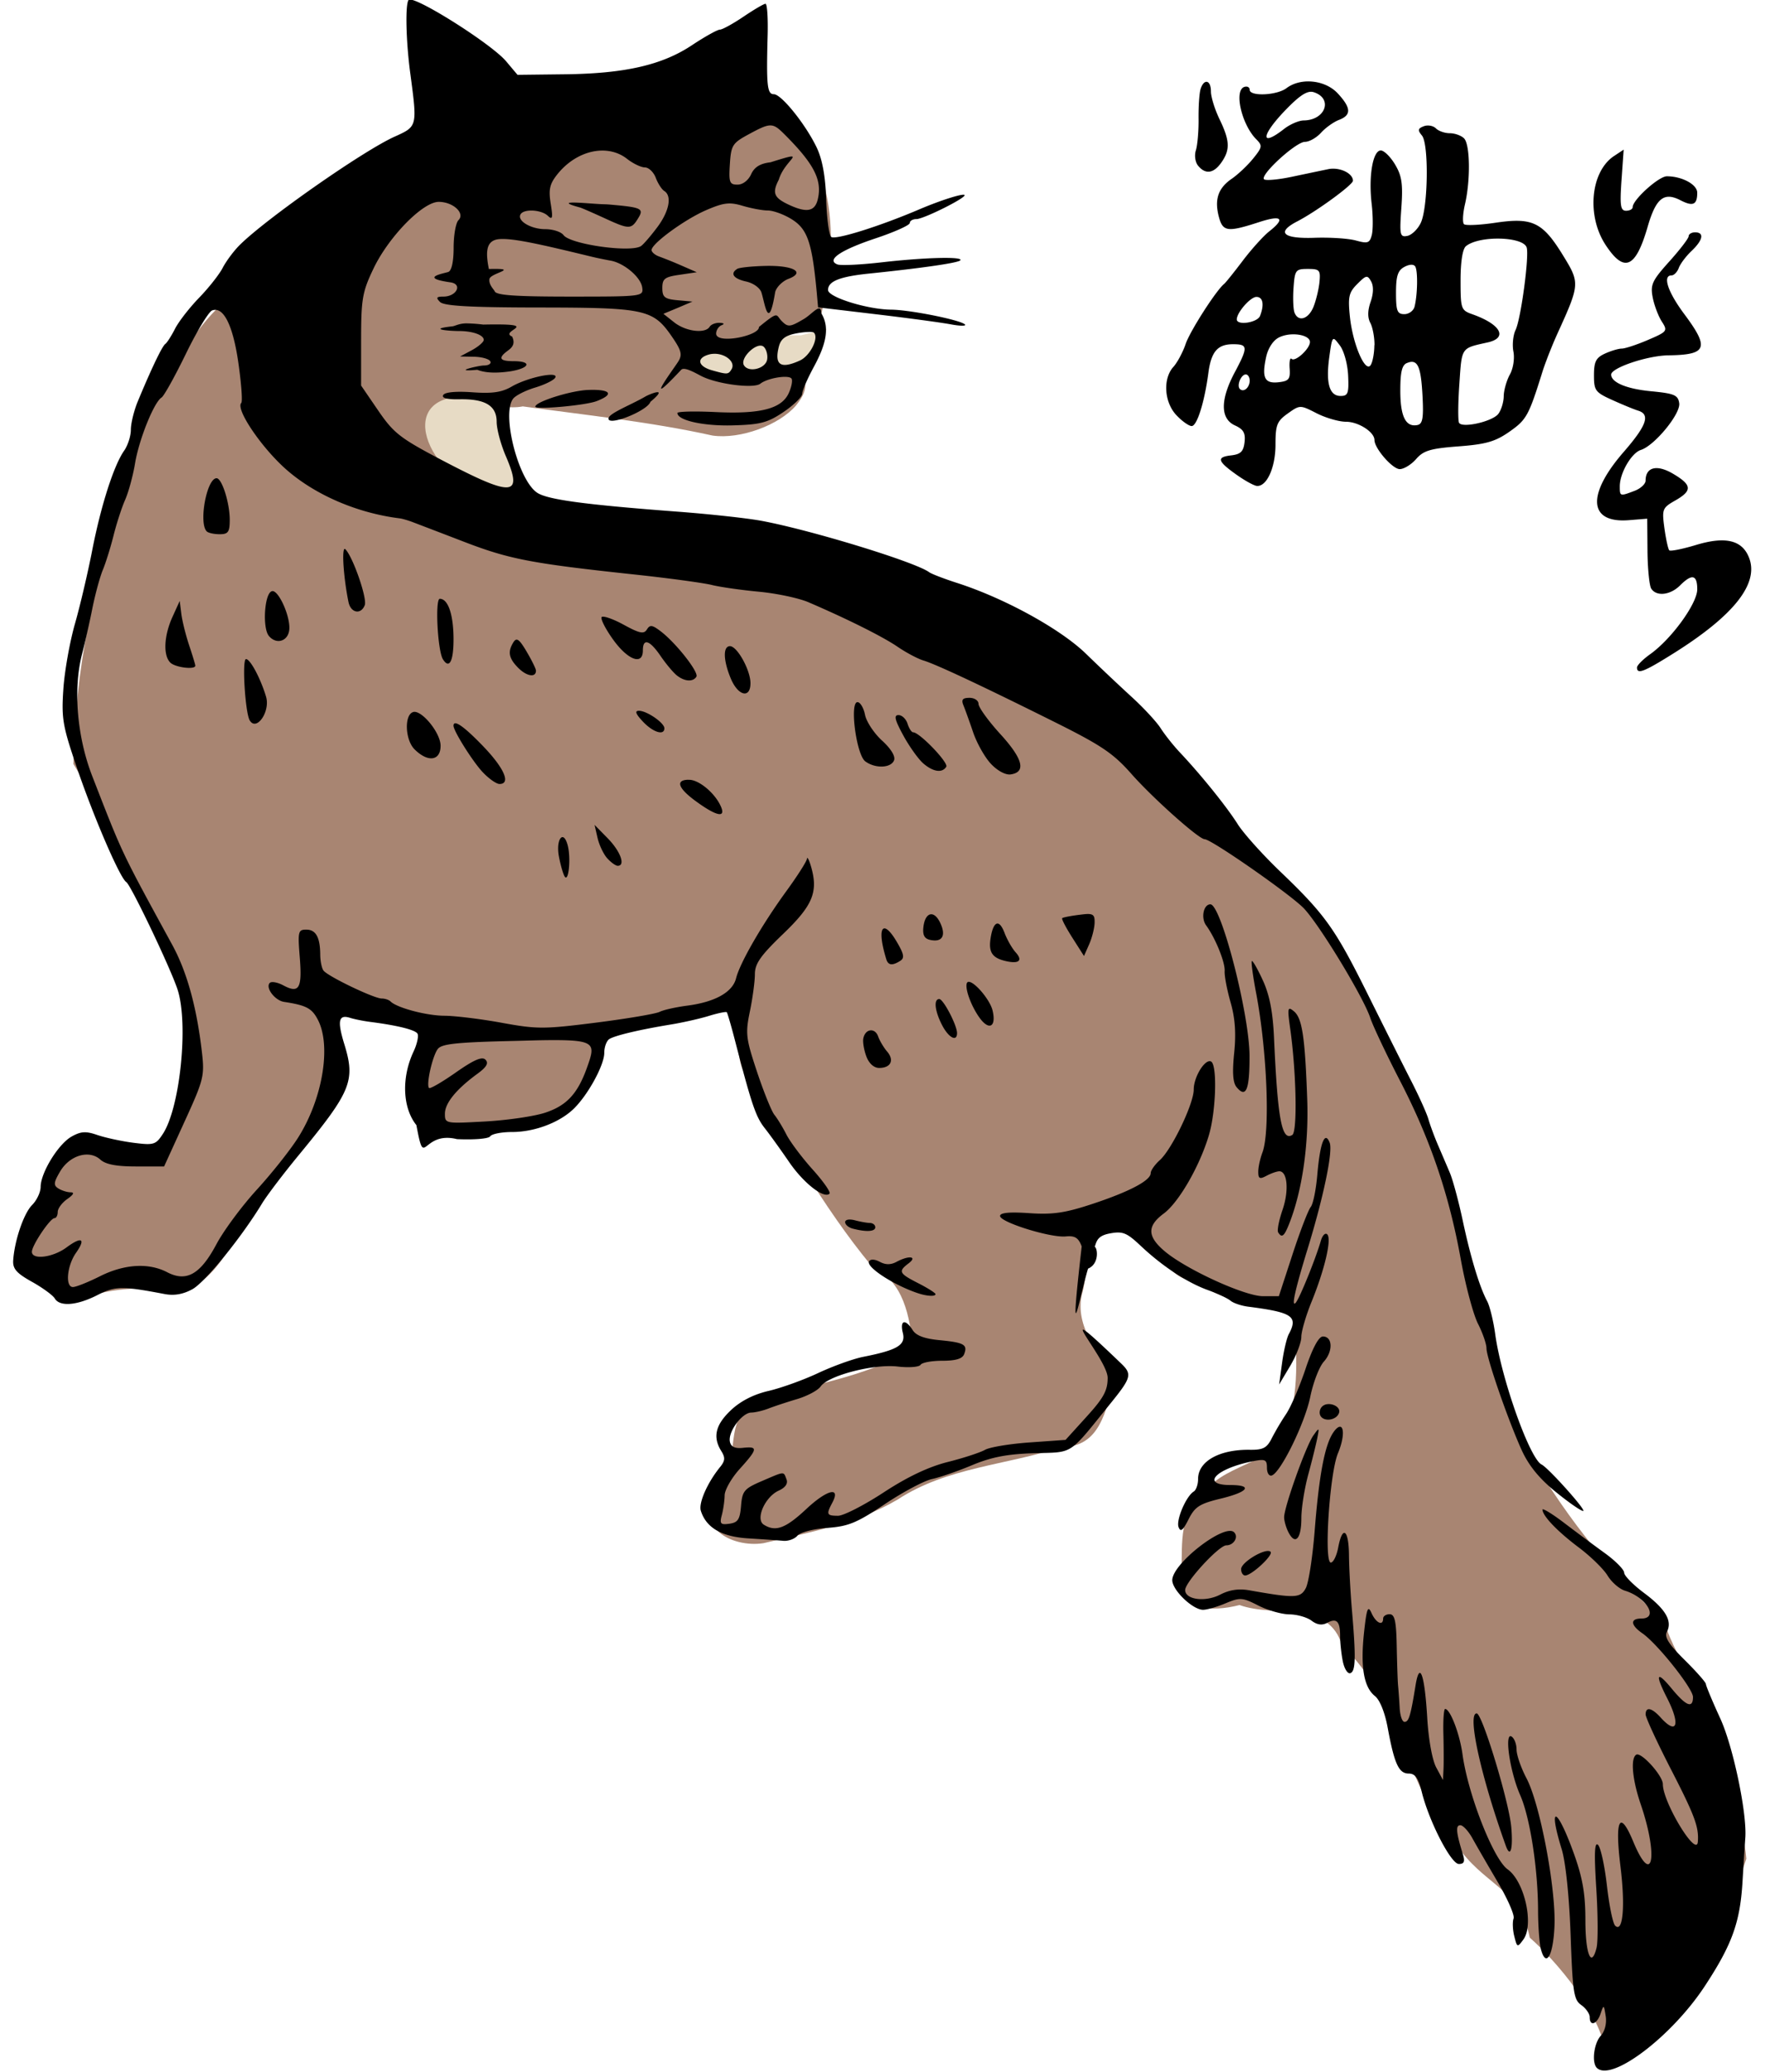 <svg xmlns="http://www.w3.org/2000/svg" viewBox="0 0 203.75 239.03"><defs><filter id="a" color-interpolation-filters="sRGB"><feGaussianBlur stdDeviation="2.131"/></filter></defs><g filter="url(#a)" color="#000" transform="translate(-729.82 -1090.5) scale(.497)"><path d="M1647 2222c7.506 3.03 12.361 8.136 13.197 16.39 2.197 9.237 1.199 19.603-.952 28.553-6.732 6.717-19.8 9.41-28.245 6.557-6.774 7.274 5.626 11.283 11.267 8.665 5.793-4.28 18.19-2.543 11.106 6.09-3.926 4.598-12.972 7.938-19.422 7.014-14.528-3.211-29.419-4.739-44.074-6.77-6.033 1.274-17.188-4.046-18.617 4.405-2.297 8.236 4.572 12.343 10.71 15.917 11.257 9.805 27.033 9.584 40.657 14.14 20.25 5.324 41.078 8.922 59.892 18.524 16.422 7.397 33.87 13.482 49.648 21.7 10.973 12.942 19.454 27.644 34.368 36.622 6.97 4.467 12.35 11.173 15.071 19.29 9.702 17.778 18.513 35.933 24.86 55.128 5.754 19.486 9.291 40.485 18.018 58.807 8.332 13.956 18.382 26.632 30.517 37.467 2.954 10.265 11.182 18.106 12.34 29.108 1.968 8.664 6.039 17.408 6.739 26.024-4.042 11.864-8.216 23.655-16.958 32.962-4.35 5.492-7.358 13.1-15.621 12.406-1.31-9.63-11.581-21.636-17.728-27.054-2.363-11.69-10.918-12.16-17.133-21.776-11.67-12.664-13.394-34.15-26.42-45.921-3.127-10.81-15.51-6.484-23.856-9.51-6.627 1.704-14.82 1.426-13.496-7.628.234-6.845-.696-13.911 5.57-18.794 5.178-6.885 16.842-6.075 19.116-15.635 3.01-8.718 1.786-18.52 1.447-27.683-8.6 1.492-16.308-1.129-23.634-5.512-7.734-1.01-9.294-13.215-16.203-12.873-9.8-.741-7.405 9.437-9.423 16.054-1.689 7.406 3.985 13.887 7.76 19.832-2.396 7.024-3.317 15.556-12.55 15.587-12.707 4.208-26.524 4.63-38.023 12.176-9.542 5.615-20.61 7.623-31.13 10.115-7.385 1.15-16.615-3.9-9.943-11.54 4.43-6.173.68-16.037 6.803-20.684 12.512-4.658 26.515-5.782 37.899-13.007-.848-7.444-2.107-15.436-9.583-19.024-11.554-13.914-20.405-30.2-29.973-45.624-2.522-5.401.614-19.459-8.892-14.17-8.166 1.367-15.862 4.355-23.609 7.17-.057 6.975-3.962 15.117-10.143 17.896-7.739 2.746-18.296 4.005-26.216 2.808-9.27-.698-6.222-12.02-5.093-18.422 3.09-8.287-11.626-4.978-16.713-8.101-8.327-3.76-3.112 10.814-5.28 15.84 1.283 10.53-9.423 16.212-14.473 24.18-6.844 7.712-9.373 20.819-19.786 24.218-8.834-1.3-17.484-.92-25.795 2.58-5.186-4.233-13.243-7.684-10.12-15.737 3.54-5.2 4.651-13.619 8.833-17.731 6.128-6.162 13.356 3.08 19.57-1.064 7.583-2.515 7.68-12.441 11.716-18.468 0-9.013-1.113-17.73-6.284-25.362-7.629-15.614-14.034-31.82-23.216-46.638.38-21.446 4.57-42.75 12.258-62.772 2.98-10.718 4.011-22.272 12.047-30.708 4.563-7.772 9.92-14.746 18.204-18.782 12.71-8.122 25.24-17.152 38.952-23.312 18.54-5.223 36.803-12.343 55.236-17.265l24.803 3.339z" fill="#a88572"/><path d="M1581.6 2286.8c.832 1.357 2.589 1.942 3.39 3.312.686 2.683 1.317 5.384 2.036 8.055l3.449 7.883-1 3.5-9.5-1c-14.595-6.461-19.892-25.856 1.625-21.75zM1632 2274.5l6.5 1 8-3.5h8l6-1.5-2 4.5-3.5 4.5-7 2-6.5 1.5h-5l-6-3.5-1.5-4z" fill="#e7dbc5"/></g><path d="M151.138 9.393c-.957-.02-1.905.233-2.624.776-1.117.845-4.254.981-4.254.187 0-.296-.28-.44-.62-.326-1.217.406-.309 4.35 1.396 6.054.716.716.68.905-.372 2.205-.635.784-1.747 1.838-2.484 2.344-1.574 1.08-2.014 2.41-1.46 4.44.456 1.666 1.006 1.73 4.658.544 2.585-.84 3.037-.415 1.149 1.07-.668.526-2.044 2.046-3.059 3.385-1.014 1.34-1.986 2.55-2.157 2.686-.913.729-3.943 5.45-4.44 6.924-.318.939-.952 2.13-1.413 2.64-1.235 1.364-1.069 4.072.341 5.573.649.69 1.443 1.257 1.77 1.257.608 0 1.474-2.734 1.925-6.132.325-2.447 1.061-3.307 2.841-3.307 1.746 0 1.762.312.186 3.276-1.664 3.13-1.654 5.318.031 6.086.993.452 1.24.88 1.118 1.94-.124 1.077-.45 1.395-1.552 1.522-1.722.197-1.583.67.652 2.25.956.677 2.002 1.25 2.328 1.274 1.143.082 2.143-2.13 2.143-4.75 0-2.28.163-2.713 1.413-3.603 1.415-1.007 1.427-1.005 3.337-.03 1.054.536 2.576.977 3.385.977 1.44 0 3.29 1.186 3.29 2.112 0 .96 2.082 3.353 2.92 3.353.478 0 1.336-.524 1.894-1.164.846-.974 1.644-1.214 4.89-1.46 3.181-.24 4.256-.553 5.9-1.707 1.952-1.373 2.206-1.836 3.772-6.847.341-1.093 1.133-3.105 1.754-4.47 2.599-5.714 2.597-5.827.621-9.036-2.34-3.8-3.506-4.373-7.762-3.742-1.82.27-3.457.346-3.649.17s-.144-1.204.109-2.297c.652-2.813.595-6.903-.109-7.607-.328-.328-1.071-.59-1.645-.59s-1.29-.249-1.6-.558c-.309-.31-.938-.425-1.397-.249-.686.264-.733.449-.217 1.071.813.98.713 8.312-.14 10.092-.343.715-1.042 1.392-1.552 1.49-.85.164-.904-.11-.683-3.23.196-2.773.057-3.697-.73-5.014-.53-.888-1.27-1.614-1.645-1.614-.916 0-1.427 2.955-1.056 6.132.165 1.41.17 3.047.015 3.633-.245.932-.473.999-1.847.62-.864-.237-2.997-.371-4.75-.31-3.671.13-4.463-.622-2.003-1.894 2.208-1.142 6.427-4.22 6.427-4.688 0-.874-1.562-1.603-2.856-1.335-.754.156-2.652.554-4.223.885-1.571.33-3.007.455-3.183.28-.494-.495 3.686-4.317 4.72-4.317.504 0 1.342-.478 1.863-1.055.52-.578 1.45-1.24 2.065-1.475 1.451-.555 1.416-1.38-.14-3.059-.812-.875-2.061-1.356-3.291-1.381zm-11.892.047c-.227.02-.485.288-.652.838-.146.478-.25 2.02-.233 3.431s-.126 3.05-.31 3.633c-.19.597-.074 1.38.263 1.785.853 1.027 1.792.888 2.686-.388 1.022-1.459.978-2.508-.217-4.983-.547-1.131-.994-2.567-.994-3.198 0-.758-.251-1.144-.543-1.118zm12.14 1.149c.094.005.176.018.264.046 2.257.717 1.372 3.233-1.149 3.26-.562.006-1.583.444-2.266.978-2.817 2.204-2.668.733.232-2.25 1.435-1.476 2.264-2.06 2.92-2.034zm36.048 6.675l-1.102.73c-2.713 1.784-3.202 6.874-.994 10.246 2.152 3.286 3.474 2.72 4.86-2.064.96-3.318 1.886-4.058 3.788-3.074 1.451.75 1.94.527 1.94-.87 0-.947-1.754-1.894-3.508-1.894-.935 0-3.944 2.715-3.944 3.555 0 .233-.338.42-.76.42-.643 0-.733-.575-.528-3.524l.248-3.525zm8.247 9.539c-.41 0-.745.206-.745.45 0 .244-1.007 1.552-2.236 2.919-1.99 2.213-2.2 2.674-1.91 4.16.18.918.66 2.167 1.056 2.78.691 1.068.625 1.15-1.614 2.11-1.282.55-2.638.994-3.012.994-.374 0-1.245.257-1.94.575-1.038.472-1.274.93-1.274 2.499 0 1.77.158 1.974 2.112 2.857 1.16.524 2.502 1.08 2.98 1.226 1.443.442.997 1.71-1.66 4.766-4.315 4.96-4.058 8.247.605 7.871l2.111-.17.03 3.725c.019 2.05.215 4.006.436 4.347.6.93 2.2.75 3.322-.372 1.38-1.38 1.987-1.244 1.987.45 0 1.635-2.972 5.73-5.434 7.483-.839.597-1.521 1.282-1.521 1.537 0 .82.803.508 4.238-1.646 6.927-4.344 9.842-8.011 8.71-10.991-.785-2.061-2.716-2.532-6.117-1.506-1.573.475-2.972.755-3.105.621s-.385-1.278-.56-2.546c-.3-2.199-.238-2.355 1.243-3.198 2.01-1.145 1.948-1.794-.249-3.09-1.867-1.102-3.167-.771-3.167.792 0 .383-.572.914-1.273 1.18-1.693.644-1.707.646-1.707-.528 0-1.523 1.347-3.846 2.437-4.191 1.583-.503 4.598-4.171 4.425-5.388-.134-.941-.563-1.125-3.245-1.381-2.828-.271-4.61-1.016-4.61-1.925 0-.783 4.178-2.188 6.612-2.22 4.455-.06 4.755-.834 1.832-4.751-1.915-2.567-2.543-4.471-1.475-4.471.282 0 .663-.391.839-.87.176-.478.84-1.354 1.475-1.956 1.323-1.253 1.486-2.142.403-2.142zm-23.148.73c1.71-.057 3.422.282 3.695.993.336.874-.643 8.23-1.273 9.548-.286.598-.4 1.716-.248 2.484.156.782-.017 1.943-.404 2.639-.379.683-.704 1.816-.714 2.515-.01.7-.295 1.618-.636 2.05-.69.872-4.13 1.652-4.518 1.024-.137-.22-.123-2.23.031-4.471.296-4.316.16-4.117 3.276-4.813 2.359-.526 1.511-2.082-1.77-3.245-1.312-.464-1.366-.62-1.366-3.912 0-2.14.233-3.624.62-3.943.654-.537 1.978-.826 3.308-.87zm-9.64 3.011c.217-.008.392.059.481.202.316.511.27 3.247-.078 4.626-.12.479-.651.87-1.18.87-.82 0-.962-.362-.962-2.469 0-1.932.208-2.576.963-2.98.295-.159.559-.24.776-.249zm-11.923.482c1.356 0 1.478.134 1.35 1.49-.077.82-.385 2.105-.683 2.856-.575 1.454-1.766 1.826-2.204.684-.145-.38-.194-1.665-.109-2.857.147-2.043.241-2.173 1.646-2.173zm6.737.916c.217-.04.361.146.575.527.3.538.276 1.39-.062 2.36-.35 1.005-.356 1.816-.032 2.422.269.502.487 1.656.482 2.562h-.016c-.005.905-.19 1.936-.419 2.297-.62.979-2.077-2.4-2.406-5.589-.236-2.282-.12-2.784.854-3.757.51-.51.807-.784 1.024-.822zm-12.668 2.313c.755 0 .925.872.42 2.189-.3.781-2.686 1.14-2.686.403 0-.792 1.575-2.592 2.266-2.592zm4.316 4.316c.98.01 1.863.348 1.863.884 0 .783-1.718 2.35-2.127 1.941-.17-.17-.273.333-.217 1.118.087 1.218-.089 1.449-1.258 1.583-1.625.187-1.976-.498-1.46-2.887.228-1.052.817-1.946 1.491-2.282.499-.249 1.12-.364 1.708-.357zm4.642.543c.144.034.345.309.667.73.484.631.902 2.152.963 3.477.094 2.056-.013 2.36-.87 2.36-1.293 0-1.722-1.46-1.304-4.502.212-1.535.304-2.122.544-2.065zm8.849 2.64c.893-.114 1.205.884 1.366 3.911.137 2.574.015 3.248-.59 3.37-1.347.27-1.972-.985-1.972-3.96 0-2.172.193-2.974.777-3.198.152-.058.291-.108.419-.124zm-19.033 1.443c.244 0 .45.32.45.714 0 .802-.699 1.397-1.133.963-.388-.388.134-1.677.683-1.677zM47.259-.046c-.034.007-.06.013-.078.031-.411.412-.327 4.659.171 8.4.833 6.252.853 6.185-1.816 7.389-3.632 1.638-14.76 9.416-17.854 12.482-.69.683-1.575 1.873-1.972 2.639s-1.617 2.313-2.716 3.446c-1.1 1.134-2.353 2.738-2.78 3.571-.426.833-.933 1.633-1.133 1.77-.357.244-1.607 2.842-3.182 6.644-.438 1.058-.792 2.52-.792 3.245 0 .726-.352 1.817-.776 2.422-1.203 1.718-2.689 6.373-3.695 11.535-.506 2.596-1.4 6.396-1.987 8.445-.588 2.05-1.194 5.435-1.335 7.514-.234 3.431-.08 4.281 1.599 9.19 1.965 5.75 4.951 12.643 5.666 13.088.533.332 5.176 10.063 5.93 12.435 1.266 3.975.273 13.59-1.707 16.612-.82 1.252-1.038 1.327-3.4 1.025-1.39-.178-3.272-.589-4.176-.9-1.326-.458-1.893-.416-2.965.186-1.528.857-3.56 4.16-3.571 5.806-.005.615-.446 1.548-.978 2.08-.965.965-2.034 4.08-2.189 6.397-.065.969.385 1.48 2.158 2.468 1.23.686 2.42 1.555 2.64 1.925.576.978 2.566.813 4.92-.388 2.062-1.052 2.863-1.054 7.747-.124 1.124.214 2.15.034 3.23-.56 1.455-.798 5.652-5.965 8.042-9.904.546-.9 2.448-3.405 4.222-5.558 6.076-7.374 6.565-8.576 5.263-12.808-.832-2.707-.664-3.455.683-3.027.495.157 1.55.365 2.33.465 3.11.4 5.16.909 5.433 1.351.158.256-.04 1.19-.45 2.065-1.412 3.002-1.282 6.483.326 8.492.994 5.356.546.598 4.688 1.615 1.99.091 3.662-.048 3.835-.326.168-.272 1.308-.497 2.53-.497 2.541 0 5.384-1.059 7.033-2.608 1.652-1.552 3.602-5.08 3.602-6.52 0-.687.27-1.402.59-1.6.663-.41 3.472-1.08 7.11-1.676 1.366-.225 3.343-.67 4.393-.994 1.05-.323 1.974-.507 2.05-.42.075.089.49 1.497.915 3.137 1.949 7.502 2.425 8.913 3.462 10.23.61.774 1.885 2.552 2.841 3.944 1.662 2.42 4.013 4.246 4.642 3.617.163-.163-.715-1.414-1.956-2.794s-2.604-3.2-3.027-4.037c-.424-.836-1.05-1.856-1.382-2.266-.331-.41-1.232-2.638-2.003-4.953-1.293-3.884-1.352-4.424-.822-6.986.315-1.527.574-3.456.574-4.284 0-1.207.65-2.137 3.276-4.658 3.45-3.312 4.08-4.868 3.167-7.886-.215-.71-.412-1.048-.435-.761-.023.287-1.092 1.964-2.375 3.726-2.807 3.856-5.354 8.257-5.807 10.06-.4 1.599-2.42 2.732-5.635 3.151-1.303.17-2.74.488-3.183.715-.443.226-3.743.787-7.327 1.242-6.04.765-6.83.765-10.93.015-2.433-.445-5.407-.802-6.598-.807-2.06-.007-5.48-.917-6.21-1.646-.187-.187-.643-.342-1.024-.342-.895 0-6.244-2.57-6.722-3.229-.201-.277-.368-1.087-.373-1.816-.011-2.013-.501-2.903-1.614-2.903-.937 0-.987.224-.746 3.229.286 3.563-.08 4.177-1.91 3.198-.656-.351-1.356-.475-1.552-.28-.538.54.58 2.027 1.646 2.19 2.583.394 3.217.736 3.912 2.08 1.557 3.01.537 9.103-2.282 13.568-.9 1.425-3.043 4.126-4.766 6.008-1.723 1.882-3.831 4.724-4.673 6.304-1.851 3.473-3.456 4.39-5.682 3.229-2.134-1.113-4.946-.949-7.763.466-1.36.683-2.765 1.242-3.12 1.242-.91 0-.684-2.464.357-3.944 1.16-1.65.668-1.93-1.102-.62-1.572 1.161-3.99 1.464-3.99.496 0-.742 2.106-3.876 2.608-3.881.205 0 .373-.32.373-.714s.495-1.065 1.102-1.49c.737-.517.861-.772.373-.777-.403-.005-1.038-.212-1.413-.45-.566-.359-.532-.688.217-1.956 1.104-1.87 3.354-2.532 4.642-1.366.613.554 1.842.791 4.114.791h3.245l2.344-5.138c2.226-4.866 2.34-5.294 2.018-8.073-.6-5.182-1.727-9.248-3.415-12.342-5.957-10.915-5.677-10.319-9.238-19.469-1.761-4.527-2.226-10.055-1.18-14.096.319-1.23.852-3.577 1.18-5.216s.872-3.652 1.211-4.471c.34-.82.901-2.609 1.242-3.975s.94-3.221 1.335-4.114c.396-.893.912-2.793 1.15-4.223.46-2.774 2.193-7.057 3.058-7.591.287-.178 1.546-2.45 2.81-5.045 1.263-2.596 2.63-4.847 3.027-5 1.317-.505 2.419 1.722 3.043 6.117.333 2.344.48 4.394.326 4.55-.701.7 2.37 5.22 5.247 7.73 3.338 2.912 8.18 4.987 13.056 5.59.274.033.944.226 1.49.434.547.208 3.23 1.231 5.962 2.282 5.2 2 7.774 2.49 19.623 3.757 3.962.423 7.986.972 8.943 1.21.956.24 3.398.586 5.434.777 2.036.192 4.606.736 5.713 1.211 4.488 1.927 8.58 3.97 10.293 5.139.996.68 2.337 1.39 2.98 1.583 1.469.44 6.752 2.92 15.075 7.064 5.467 2.723 6.84 3.641 8.942 6.024 2.45 2.775 7.78 7.53 8.446 7.53.775 0 10.049 6.465 11.488 8.01 1.871 2.008 6.855 10.233 7.638 12.606.308.933 1.867 4.228 3.462 7.312 3.471 6.713 5.642 13.095 6.986 20.54.547 3.026 1.446 6.374 1.987 7.436.541 1.061.978 2.336.978 2.825 0 1.084 2.424 8.103 4.037 11.69.813 1.81 2.024 3.302 3.912 4.844 1.5 1.226 2.949 2.236 3.213 2.236.44 0-4.018-4.976-4.797-5.356-1.369-.668-4.65-9.895-5.356-15.044-.208-1.522-.63-3.24-.931-3.803-.882-1.647-1.918-5.069-2.825-9.33-.466-2.186-1.13-4.645-1.475-5.465-.346-.82-.97-2.273-1.382-3.23-.412-.955-.906-2.297-1.102-2.98s-1.108-2.695-2.019-4.471-3.148-6.247-4.983-9.936c-3.764-7.569-4.891-9.162-10.075-14.128-2.019-1.933-4.246-4.402-4.937-5.495-1.277-2.02-4.205-5.653-6.676-8.275-.75-.796-1.746-2.052-2.22-2.794-.474-.742-1.974-2.357-3.322-3.586a267.964 267.964 0 01-5.279-4.984c-2.936-2.86-9.39-6.412-14.888-8.181-1.503-.484-2.956-1.041-3.229-1.242-1.604-1.18-13.672-4.874-19.375-5.93-1.64-.304-5.999-.779-9.687-1.056-10.607-.8-14.966-1.38-16.177-2.174-2.207-1.446-4.172-9.186-2.763-10.883.302-.364 1.43-.932 2.515-1.257 1.085-.325 2.125-.83 2.313-1.133.498-.806-3.166-.06-5.03 1.024-1.134.66-2.24.818-4.533.652-1.86-.134-3.151-.017-3.353.31-.218.353.415.526 1.847.498 2.999-.06 4.316.735 4.316 2.608 0 .827.478 2.6 1.055 3.943 2.012 4.675.82 4.767-7.265.528-4.925-2.583-5.661-3.15-7.452-5.76l-1.987-2.903v-5.247c.005-4.757.14-5.547 1.428-8.244 1.752-3.67 5.694-7.7 7.53-7.7 1.66 0 3.08 1.312 2.282 2.111-.31.31-.56 1.742-.56 3.167 0 1.626-.23 2.674-.62 2.81-.455.16-3.495.662.248 1.196 1.452.207.702 1.645-.807 1.645-.808 0-.885.124-.388.621.458.458 3.462.628 11.41.637 12.212.013 13.173.21 15.308 3.29 1.153 1.665 1.276 2.15.776 2.95-.509.816-4.374 5.978.341.948.354-.378 1.564.325 2.314.714 1.816.942 6.066 1.488 6.83.885.838-.662 3.307-1.053 3.602-.575.134.216-.009.966-.326 1.661-.824 1.81-3.258 2.437-8.445 2.19-2.427-.117-4.41-.069-4.41.108 0 .846 2.981 1.518 6.366 1.428 3.214-.085 4.05-.304 5.899-1.552 1.182-.798 2.142-1.746 2.142-2.096s.596-1.72 1.32-3.058c1.198-2.214 2.018-4.394.885-6.226-.015-1.334-1.034.08-2.003.652-1.611.951-1.837.973-2.561.249-.725-.725-.261-1.253-2.64.683.106 1.005-4.936 2.035-4.936.76 0-.386.28-.824.62-.962.383-.154.3-.255-.217-.28-.462-.02-.98.178-1.149.45-.511.829-2.745.556-4.083-.496l-1.257-.994 1.677-.698 1.676-.714-1.738-.156c-1.48-.14-1.74-.356-1.74-1.412 0-1.07.275-1.277 1.988-1.522l1.987-.295-1.739-.76a49.634 49.634 0 00-2.608-1.056c-.478-.168-.87-.51-.87-.745 0-.745 3.847-3.548 6.32-4.611 1.987-.854 2.673-.945 4.176-.497.988.295 2.3.544 2.918.544s1.846.445 2.733.993c1.845 1.14 2.373 2.644 2.918 8.446l.155 1.738 6.66.792c3.663.434 7.555.959 8.648 1.164 1.092.206 1.835.208 1.645.016-.518-.522-6.339-1.688-8.523-1.708-2.744-.025-7.28-1.436-7.28-2.267 0-1.006 1.345-1.545 4.719-1.894 6.247-.644 10.25-1.23 10.541-1.521.462-.462-4.057-.351-9.02.217-2.443.28-4.766.398-5.154.249-1.329-.51.34-1.657 4.41-3.012 2.165-.721 3.943-1.519 3.943-1.77s.345-.45.76-.45c.839 0 5.838-2.5 5.558-2.779-.201-.201-2.781.616-5.231 1.661-4.654 1.985-9.761 3.575-10.17 3.167-.247-.247-.506-2.215-.574-4.362-.08-2.596-.44-4.564-1.07-5.9-1.262-2.667-4.09-6.194-4.969-6.194-.768 0-.872-.977-.714-6.83.053-1.982-.059-3.603-.248-3.603-.19 0-1.332.671-2.546 1.49-1.215.82-2.436 1.491-2.717 1.491-.282 0-1.734.808-3.23 1.8-3.463 2.3-7.784 3.281-14.748 3.354l-5.387.062-1.32-1.568C56.747 5.09 48.316-.245 47.26-.045zM88.912 14.47c.544-.006.94.322 1.614.993 3.465 3.45 4.427 5.34 3.866 7.576-.34 1.356-1.272 1.531-3.276.606-1.783-.824-2.01-1.372-1.21-2.919.714-2.416 3.705-3.463-.963-2.002-1.182.137-1.853.541-2.236 1.381-.32.703-.96 1.196-1.568 1.196-.92 0-1.02-.256-.885-2.36.14-2.182.305-2.433 2.143-3.431 1.272-.69 1.97-1.035 2.515-1.04zm-19.515 2.903c1.08-.029 2.128.276 2.981.947.695.546 1.623.993 2.065.993.442 0 1.008.54 1.257 1.196.25.656.688 1.342.978 1.521.919.568.579 2.345-.807 4.192-.737.982-1.575 1.957-1.863 2.158-1.148.801-8.167-.185-8.957-1.258-.28-.379-1.223-.683-2.096-.683-1.682 0-3.313-.985-2.857-1.723.402-.65 2.406-.53 3.152.186.53.508.593.247.326-1.397-.263-1.622-.13-2.262.73-3.353 1.379-1.754 3.292-2.731 5.092-2.78zm-.03 6.178c-1.619-.078-5.822-.536-2.407.389.23.062 1.758.739 2.919 1.273 2.72 1.25 2.99 1.25 3.741.046.755-1.208.527-1.327-3.244-1.66-.359-.033-.698-.033-1.01-.048zM57.63 27.588c1.574-.133 4.717.581 10.634 2.018.683.166 1.69.367 2.236.466 1.55.28 3.458 1.897 3.633 3.074.157 1.057.074 1.071-8.337 1.071-6.359 0-8.544-.156-8.694-.621-.055-.17-.707-.737-.599-1.414.11-.69 3.703-1.24-.068-1.148-.38-1.906-.379-3.313 1.195-3.446zm30.739 3.09c-1.546.035-3.012.187-3.26.34-.864.534-.435 1.14 1.024 1.46.824.181 1.6.735 1.77 1.273.4 1.263.81 4.65 1.584-.062.148-.567.846-1.259 1.536-1.521 2.002-.761.557-1.565-2.654-1.49zm-34.496 6.628c-.871-.004-1.327.307-1.646.342-3.073.341-.207.543.745.543 1.596 0 2.872.452 2.872 1.025 0 .235-.614.772-1.366 1.18l-1.366.73 1.584.03c.871.012 1.725.24 1.894.513s-.167.497-.746.497-3.894.782-.745.497c.664.26 1.787.48 3.85.17 2.225-.367 2.481-1.164.373-1.164-1.673 0-1.871-.358-.683-1.226.528-.387.86-.818.481-1.615-1.621-.673 3.884-1.533-3.338-1.382a17.979 17.979 0 00-1.91-.14zm39.386.994c.363-.013.628.007.698.078.603.602-.438 2.677-1.614 3.213-2.225 1.014-2.967.528-2.438-1.583.228-.908.747-1.308 2.05-1.553.48-.09.94-.142 1.304-.155zm-5.605 1.584c.204-.032.397.008.528.14.302.301.47.967.373 1.474-.2 1.05-2.133 1.521-2.67.652-.43-.694.885-2.13 1.77-2.266zm-5.17.931c1.279-.011 2.475.963 1.957 1.8-.369.597-.474.602-2.236.11-1.695-.474-1.844-1.455-.28-1.848.182-.045.377-.06.56-.062zM67.88 44.988c-2.01.076-6.085 1.365-6.085 1.925 0 .38 5.784-.14 7.079-.636 2.086-.8 1.632-1.388-.994-1.289zm6.645.745c-1.698.994-4.285 1.955-4.285 2.562 0 .904 4.505-.9 4.844-1.94 2.284-1.895-.2-.832-.56-.622zM25 55.173c-1.133 0-2.09 5.175-1.134 6.132.183.182.853.326 1.49.326.985 0 1.165-.249 1.165-1.662 0-1.95-.902-4.797-1.521-4.797zm14.795 8.15c-.356.017-.137 3.33.434 6.132.26 1.27 1.443 1.494 1.879.357.299-.778-1.36-5.559-2.236-6.443-.029-.03-.054-.047-.077-.047zm-8.275 4.874a.312.312 0 00-.155.016c-.84.276-1.09 4.234-.326 5.154.836 1.007 2.16.646 2.344-.636.2-1.399-1.074-4.375-1.863-4.534zm19.25.885c-.563 0-.256 5.978.358 6.97.73 1.182 1.226.26 1.226-2.281 0-2.854-.621-4.689-1.583-4.689zm-30.024.249l-.839 1.847c-.98 2.163-1.09 4.42-.248 5.263.564.565 2.888.85 2.888.357 0-.127-.324-1.189-.715-2.36-.39-1.17-.795-2.797-.9-3.617zm48.825 1.816c-.051.005-.087.009-.109.031-.177.177.41 1.347 1.304 2.593 1.715 2.388 3.447 3.028 3.447 1.273 0-1.453.777-1.216 2.033.62.608.889 1.444 1.895 1.863 2.237.895.728 1.893.8 2.282.17.314-.507-2.368-3.91-4.13-5.247-.97-.737-1.232-.77-1.583-.202-.346.56-.845.454-2.67-.543-1.075-.588-2.082-.964-2.437-.932zm-9.874 2.655c-.154-.034-.286.07-.42.28-.698 1.104-.554 1.866.56 2.98.973.973 2.034 1.136 2.034.31 0-.21-.484-1.193-1.072-2.189-.523-.887-.846-1.324-1.102-1.381zm24.576.745c-.829-.005-.791 1.625.093 3.741.838 2.006 2.267 2.341 2.267.528 0-1.499-1.528-4.264-2.36-4.269zm-55.874 1.49c-.476 0-.096 6.21.434 7.08.79 1.296 2.392-1.046 1.879-2.748-.634-2.104-1.818-4.332-2.313-4.332zm83.52 4.471c-.8 0-.97.205-.698.87.194.478.7 1.875 1.117 3.105.418 1.23 1.326 2.855 2.034 3.617.76.817 1.707 1.327 2.298 1.242 1.818-.262 1.414-1.802-1.196-4.657-1.387-1.519-2.515-3.09-2.515-3.478 0-.388-.464-.699-1.04-.699zm-12.932.497c-.932 0-.132 6.067.9 6.831 1.149.85 2.975.783 3.323-.124.176-.46-.357-1.334-1.382-2.267-.917-.834-1.81-2.176-1.971-2.98-.161-.804-.55-1.46-.87-1.46zM73.76 82c-.512 0-.378.36.45 1.242 1.168 1.244 2.484 1.656 2.484.776 0-.624-2.027-2.018-2.934-2.018zm-25.895.124a.471.471 0 00-.187.03c-1.026.337-.913 3.201.171 4.286 1.547 1.546 3.012 1.348 3.012-.404 0-1.411-1.953-3.871-2.996-3.912zm55.859.373c-.56 0-.434.542.558 2.36.71 1.297 1.754 2.75 2.314 3.228 1.138.972 2.178 1.12 2.639.373.287-.465-3.08-3.97-3.82-3.974-.186 0-.478-.447-.651-.994s-.64-.993-1.04-.993zm-51.14.947c-.15-.009-.233.088-.233.28 0 .607 2.22 4.137 3.369 5.355.708.751 1.582 1.366 1.94 1.366 1.34 0 .553-1.82-1.878-4.347-1.649-1.714-2.748-2.63-3.198-2.655zm26.718 6.52c-1.312.09-.969 1.002.962 2.422 2.562 1.883 3.676 2.05 2.841.419-.739-1.444-2.454-2.827-3.524-2.841-.102 0-.192-.006-.28 0zm-10.666 5.2l.342 1.491c.186.82.687 1.882 1.118 2.36.43.478.98.87 1.21.87.92 0 .34-1.636-1.117-3.137zm-3.726 1.414c-.353.04-.628.952-.388 2.235.186.991.488 2.038.668 2.313.45.688.728-2.074.357-3.555-.182-.724-.425-1.017-.637-.993zm74.817 7.75c-.797 0-1.116 1.574-.497 2.421 1.077 1.475 2.21 4.274 2.143 5.279-.038.546.272 2.167.683 3.602.523 1.826.65 3.566.419 5.821-.233 2.272-.159 3.447.28 3.975 1.087 1.31 1.502.306 1.49-3.618-.015-4.832-3.285-17.48-4.518-17.48zm-14.19 1.117c-.242.005-.547.044-.946.093-.985.123-1.88.296-1.972.389-.093.092.444 1.112 1.18 2.266l1.335 2.096.605-1.366c.33-.752.609-1.867.621-2.484.015-.751-.096-1.003-.822-.994zm-17.993.031c-.439-.033-.829.47-.947 1.46-.108.911.108 1.345.746 1.49 1.399.319 1.888-.441 1.226-1.894-.313-.688-.683-1.03-1.025-1.056zm7.607 1.071c-.337 0-.637.598-.807 1.755-.234 1.594.228 2.243 1.847 2.592 1.471.318 1.896-.096 1.056-1.024-.409-.452-.981-1.453-1.273-2.22-.28-.735-.56-1.102-.823-1.103zm-13.04.56c-.5-.014-.497 1.288.201 3.554.222.718.698.768 1.615.187.515-.327.429-.783-.42-2.22-.61-1.035-1.096-1.514-1.397-1.522zm42.398 3.772c-.095.094.129 1.75.496 3.68 1.267 6.649 1.638 16.007.73 18.396-.261.687-.481 1.681-.481 2.22 0 .813.163.893.962.465.529-.282 1.19-.512 1.475-.512.936 0 1.12 2.255.357 4.471-.411 1.195-.635 2.354-.497 2.577.418.676.689.468 1.258-.962 1.505-3.783 2.281-9.096 2.096-14.36-.256-7.254-.587-9.401-1.537-10.185-.729-.6-.768-.416-.42 2.065.698 4.97.832 11.833.233 12.202-1.21.748-1.687-1.784-2.11-11.208-.135-2.992-.509-4.928-1.29-6.63-.605-1.32-1.178-2.314-1.272-2.22zm-32.68 2.39c-.684 0 .045 2.455 1.227 4.115 1.116 1.567 1.984 1.097 1.521-.823-.288-1.197-2.04-3.291-2.748-3.291zm-3.4 1.988c-.671 0-.518 1.38.326 3.011.751 1.452 1.724 1.968 1.724.916 0-.906-1.578-3.927-2.05-3.927zm-7.98 3.617c-.353.05-.682.372-.79.931-.08.41.079 1.35.356 2.08.31.818.874 1.32 1.475 1.32 1.345 0 1.778-.888.916-1.894-.395-.46-.862-1.253-1.04-1.754-.184-.518-.562-.734-.916-.683zm-37.88 1.133c6.269-.094 6.214.293 5.201 3.136-1.081 3.036-2.357 4.415-4.859 5.232-1.294.422-4.427.872-6.955 1.009-4.55.246-4.595.243-4.595-.9 0-1.216 1.315-2.83 3.757-4.611 1.05-.766 1.31-1.217.931-1.615-.384-.403-1.318-.01-3.415 1.46-1.585 1.11-2.983 1.923-3.105 1.8-.359-.358.387-3.686 1.01-4.502.456-.6 2.237-.777 8.941-.931 1.17-.027 2.194-.064 3.09-.078zm77.127 2.422c-.705-.103-1.894 1.869-1.894 3.276 0 1.636-2.523 6.887-3.912 8.135-.58.52-1.056 1.197-1.056 1.506 0 .843-2.47 2.144-6.8 3.57-3.115 1.027-4.54 1.225-7.234 1.04-2.275-.155-3.354-.05-3.353.326 0 .722 5.805 2.53 7.576 2.36 1.07-.102 1.468.15 1.847 1.15-1.528 13.434-.277 5.91.732 2.566 1.319-.55 1.105-2.366.774-2.52.225-.652.309-1.272 1.723-1.537 1.514-.284 1.96-.102 3.602 1.444 2.535 2.385 5.435 4.275 7.793 5.107 1.075.38 2.226.932 2.562 1.211.336.279 1.253.583 2.033.683 5.12.659 5.788 1.113 4.689 3.167-.246.46-.593 1.956-.776 3.322l-.342 2.484 1.289-2.158c.703-1.189 1.273-2.685 1.273-3.322s.533-2.463 1.18-4.052c1.527-3.753 2.34-7.244 1.816-7.777-.228-.233-.56.102-.745.745-.601 2.08-2.443 6.615-2.888 7.126-.553.635-.096-1.448 1.366-6.21 1.83-5.957 2.934-11.228 2.547-12.234-.555-1.438-1.112-.013-1.429 3.68-.147 1.718-.484 3.393-.76 3.726-.277.332-1.226 2.786-2.096 5.449l-1.584 4.844h-1.832c-2.107 0-8.858-3.085-11.348-5.186-2.016-1.7-2.05-2.911-.11-4.347 1.737-1.284 4.153-5.467 5.217-9.05.815-2.744.978-8.036.264-8.478a.3.3 0 00-.124-.046zM98.23 140.701c-.404-.032-.668.073-.668.294 0 .286.391.62.87.746 1.574.411 2.608.349 2.608-.156 0-.273-.28-.491-.621-.496s-1.124-.146-1.74-.31a2.523 2.523 0 00-.45-.078zm6.613 4.377c-.335.047-.816.211-1.35.497-.663.356-1.261.356-1.926 0-.58-.31-1.07-.339-1.242-.062-.397.644 2.858 2.765 5.683 3.695 1.012.333 1.987.383 1.987.093 0-.13-.894-.7-1.987-1.257-2.239-1.142-2.345-1.367-1.118-2.298.665-.505.512-.744-.047-.668zm-.42 7.468c-.291-.027-.408.402-.201 1.226.352 1.404-.608 1.975-4.58 2.764-1.18.234-3.528 1.086-5.216 1.878-1.688.792-4.25 1.714-5.698 2.05-1.723.399-3.223 1.16-4.347 2.22-1.793 1.69-2.127 3.103-1.117 4.719.48.768.444 1.128-.14 1.847-1.474 1.815-2.501 4.161-2.22 5.046.621 1.957 2.394 2.993 5.48 3.182 1.638.1 3.455.228 4.036.28.582.051 1.317-.213 1.63-.59.318-.384 1.842-.785 3.447-.9 2.454-.178 3.419-.581 6.66-2.749 2.087-1.396 4.531-2.694 5.434-2.887.902-.193 2.987-.912 4.626-1.6 2.227-.932 4.038-1.283 7.157-1.38 4.66-.148 3.874.38 8.973-5.932 2.259-2.795 2.333-3.213 1.087-4.409-8.984-8.625-1.568-.617-1.568 1.646 0 1.467-.461 2.315-2.437 4.487l-2.422 2.67-4.16.295c-2.283.162-4.593.543-5.14.854-.546.31-2.477.943-4.284 1.397-2.204.553-4.643 1.701-7.406 3.509-2.266 1.482-4.638 2.7-5.278 2.7-1.303 0-1.379-.16-.667-1.49 1.028-1.922-.581-1.546-2.981.7-2.413 2.256-3.563 2.676-4.922 1.815-.995-.63.138-3.205 1.724-3.927.777-.354 1.09-.811.9-1.304-.36-.937-.151-.951-2.84.201-2.041.875-2.265 1.135-2.407 2.857-.13 1.564-.355 1.926-1.335 2.065-1.029.145-1.155.013-.885-.994.17-.639.32-1.668.326-2.282s.782-1.984 1.739-3.043c2.092-2.316 2.14-2.623.388-2.437-.95.1-1.398-.111-1.522-.714-.23-1.125 1.393-3.334 2.469-3.354.465-.008 1.36-.22 1.987-.465.627-.245 2.11-.735 3.291-1.087s2.41-1.002 2.732-1.46c.89-1.266 6.133-2.622 8.896-2.297 1.29.152 2.479.058 2.64-.202s1.292-.466 2.514-.466c1.544 0 2.31-.227 2.515-.76.422-1.1.005-1.342-2.84-1.615-1.75-.168-2.706-.524-3.106-1.164-.364-.583-.704-.88-.931-.9zm48.289 1.64c-.477 0-1.195 1.328-2.003 3.74-.687 2.054-1.699 4.402-2.251 5.217a30.454 30.454 0 00-1.661 2.81c-.551 1.097-.998 1.325-2.515 1.304-3.527-.049-5.977 1.332-5.977 3.369 0 .624-.222 1.273-.497 1.444-.893.551-2.065 3.302-1.754 4.114.23.6.503.381 1.149-.9.73-1.45 1.26-1.8 3.71-2.392 3.195-.77 3.766-1.568 1.118-1.568-3.48 0-1.678-1.901 2.608-2.748 1.422-.28 1.615-.185 1.615.761 0 .591.248.988.559.885 1.032-.344 3.817-6.024 4.44-9.066.337-1.651 1.036-3.477 1.568-4.068 1.081-1.2 1.023-2.903-.11-2.903zm.528 7.808a1.018 1.018 0 00-.621.28c-.286.285-.364.774-.171 1.086.439.71 1.85.474 2.127-.357.203-.612-.629-1.089-1.335-1.009zm1.397 2.608c-.178.031-.416.217-.699.621-1.001 1.43-1.662 4.887-2.173 11.364-.24 3.035-.697 6.017-1.025 6.63-.624 1.165-1.233 1.186-6.536.248-1.217-.216-2.286-.047-3.337.497-1.733.896-4.052.593-4.052-.528 0-.917 3.904-5.154 4.75-5.154.862 0 1.442-.965.9-1.506-1.079-1.079-7.14 3.611-7.14 5.527 0 1.138 2.334 3.392 3.539 3.415.445.008 1.616-.33 2.608-.745 1.674-.7 1.949-.682 3.773.248 1.08.551 2.702 1.016 3.601 1.025.9.008 2.046.339 2.562.73.64.484 1.214.562 1.8.248 1.092-.584 1.491-.189 1.491 1.506 0 .74.138 2.054.31 2.918.173.865.565 1.487.87 1.382.615-.21.662-1.755.186-7.297-.176-2.049-.328-4.9-.341-6.334-.027-2.965-.754-3.471-1.242-.87-.18.957-.566 1.74-.854 1.74-.814 0-.142-10.297.823-12.606.734-1.757.72-3.15.186-3.059zm-2.453.326c-.06-.032-.232.205-.574.683-.844 1.18-3.37 8.244-3.37 9.424 0 .453.242 1.265.529 1.8.78 1.46 1.459.664 1.459-1.707 0-1.156.364-3.432.807-5.06.443-1.63.908-3.525 1.04-4.208.116-.598.17-.9.109-.931zm25.88 9.206c-.008.007 0 .018 0 .032.02.729 1.724 2.51 4.191 4.362 1.362 1.022 2.859 2.482 3.323 3.245.463.762 1.369 1.545 2.002 1.738 2.494.761 3.94 3.214 1.894 3.214-1.314 0-1.26.75.125 1.708 1.732 1.2 5.837 6.362 5.837 7.343 0 1.36-.785 1.06-2.453-.963-1.757-2.131-1.96-1.705-.528 1.102 1.56 3.06 1.14 4.32-.745 2.236-1.032-1.14-1.739-1.29-1.739-.357 0 .354 1.323 3.218 2.934 6.35 2.743 5.33 3.232 6.652 3.09 8.351-.155 1.84-4.037-4.565-4.037-6.66 0-.984-2.503-3.752-3.074-3.4-.673.417-.454 2.867.513 5.698 2.077 6.08 1.368 9.68-.854 4.332-1.56-3.752-2.152-2.608-1.475 2.887.566 4.595.281 7.702-.62 6.8-.266-.264-.688-2.344-.948-4.626-.26-2.282-.722-4.395-1.025-4.689-.401-.39-.458.97-.201 5.03.193 3.057.21 6.135.03 6.847-.606 2.417-1.288.717-1.288-3.214 0-2.958-.31-4.801-1.288-7.545-1.956-5.486-3.09-5.96-1.444-.606.45 1.463.865 5.407 1.025 9.859.237 6.629.358 7.495 1.226 8.103.535.375.978 1.003.978 1.398 0 1.112.838.842 1.258-.404.359-1.066.384-1.05.59.295.13.851-.103 1.745-.575 2.266-.791.875-1.06 3.086-.45 3.695 1.667 1.668 8.618-3.583 12.45-9.408 3.148-4.783 4.08-7.35 4.363-12 .146-2.394.294-4.683.326-5.092.222-2.814-1.4-10.565-2.887-13.802-.913-1.987-1.656-3.775-1.661-3.974-.005-.199-1.117-1.457-2.469-2.794-1.835-1.816-2.345-2.633-2.034-3.23.658-1.256-.16-2.64-2.639-4.486-1.26-.94-2.297-1.994-2.297-2.344s-1.01-1.37-2.251-2.267a280.307 280.307 0 01-4.72-3.509c-1.27-.966-2.332-1.618-2.453-1.521zm-31.686 4.797c-.896-.009-3.105 1.383-3.105 2.096 0 .403.208.73.466.73.748 0 3.294-2.371 2.934-2.732-.064-.065-.167-.092-.295-.094zm11.628 6.707c-.198-.01-.335.764-.544 2.701-.428 3.984-.025 6.31 1.258 7.328.569.452 1.148 1.893 1.475 3.664.767 4.16 1.28 5.278 2.422 5.278.747 0 1.11.512 1.506 2.112.84 3.394 3.376 8.32 4.284 8.32.61 0 .727-.274.466-1.117-.79-2.547-.856-3.353-.295-3.353.318 0 .947.691 1.413 1.537.465.845 1.783 3.115 2.919 5.045 1.135 1.93 1.957 3.81 1.816 4.176-.14.367-.11 1.284.078 2.034.332 1.324.358 1.341 1.055.388 1.249-1.708.13-6.706-1.816-8.088-1.65-1.172-4.578-8.635-5.216-13.29-.324-2.362-1.422-5.216-2.003-5.216-.149 0-.244 1.286-.202 2.857s.049 3.415.015 4.098l-.062 1.242-.776-1.443c-.459-.848-.893-3.225-1.04-5.713-.298-5.047-.878-6.668-1.35-3.757-.578 3.56-.78 4.207-1.274 4.207-.268 0-.512-.727-.559-1.615s-.135-2.061-.186-2.608c-.051-.546-.116-2.614-.155-4.595-.056-2.84-.236-3.602-.823-3.602-.41 0-.745.224-.745.497 0 .902-.826.516-1.335-.621-.132-.294-.236-.461-.326-.466zm12.466 12.032c-1.133-.046.475 7.253 3.354 15.26.53 1.478.846.418.636-2.11-.238-2.872-3.347-13.124-3.99-13.15zm3.881 2.624c-.64.07.016 4.272 1.134 6.8 1.135 2.568 2.055 8.497 2.065 13.32.005 1.824.158 3.83.326 4.455.586 2.19 1.418.794 1.568-2.639.189-4.334-1.667-14.123-3.23-17.077-.635-1.202-1.148-2.696-1.148-3.323 0-.626-.258-1.294-.575-1.49-.054-.034-.097-.051-.14-.047z"/></svg>